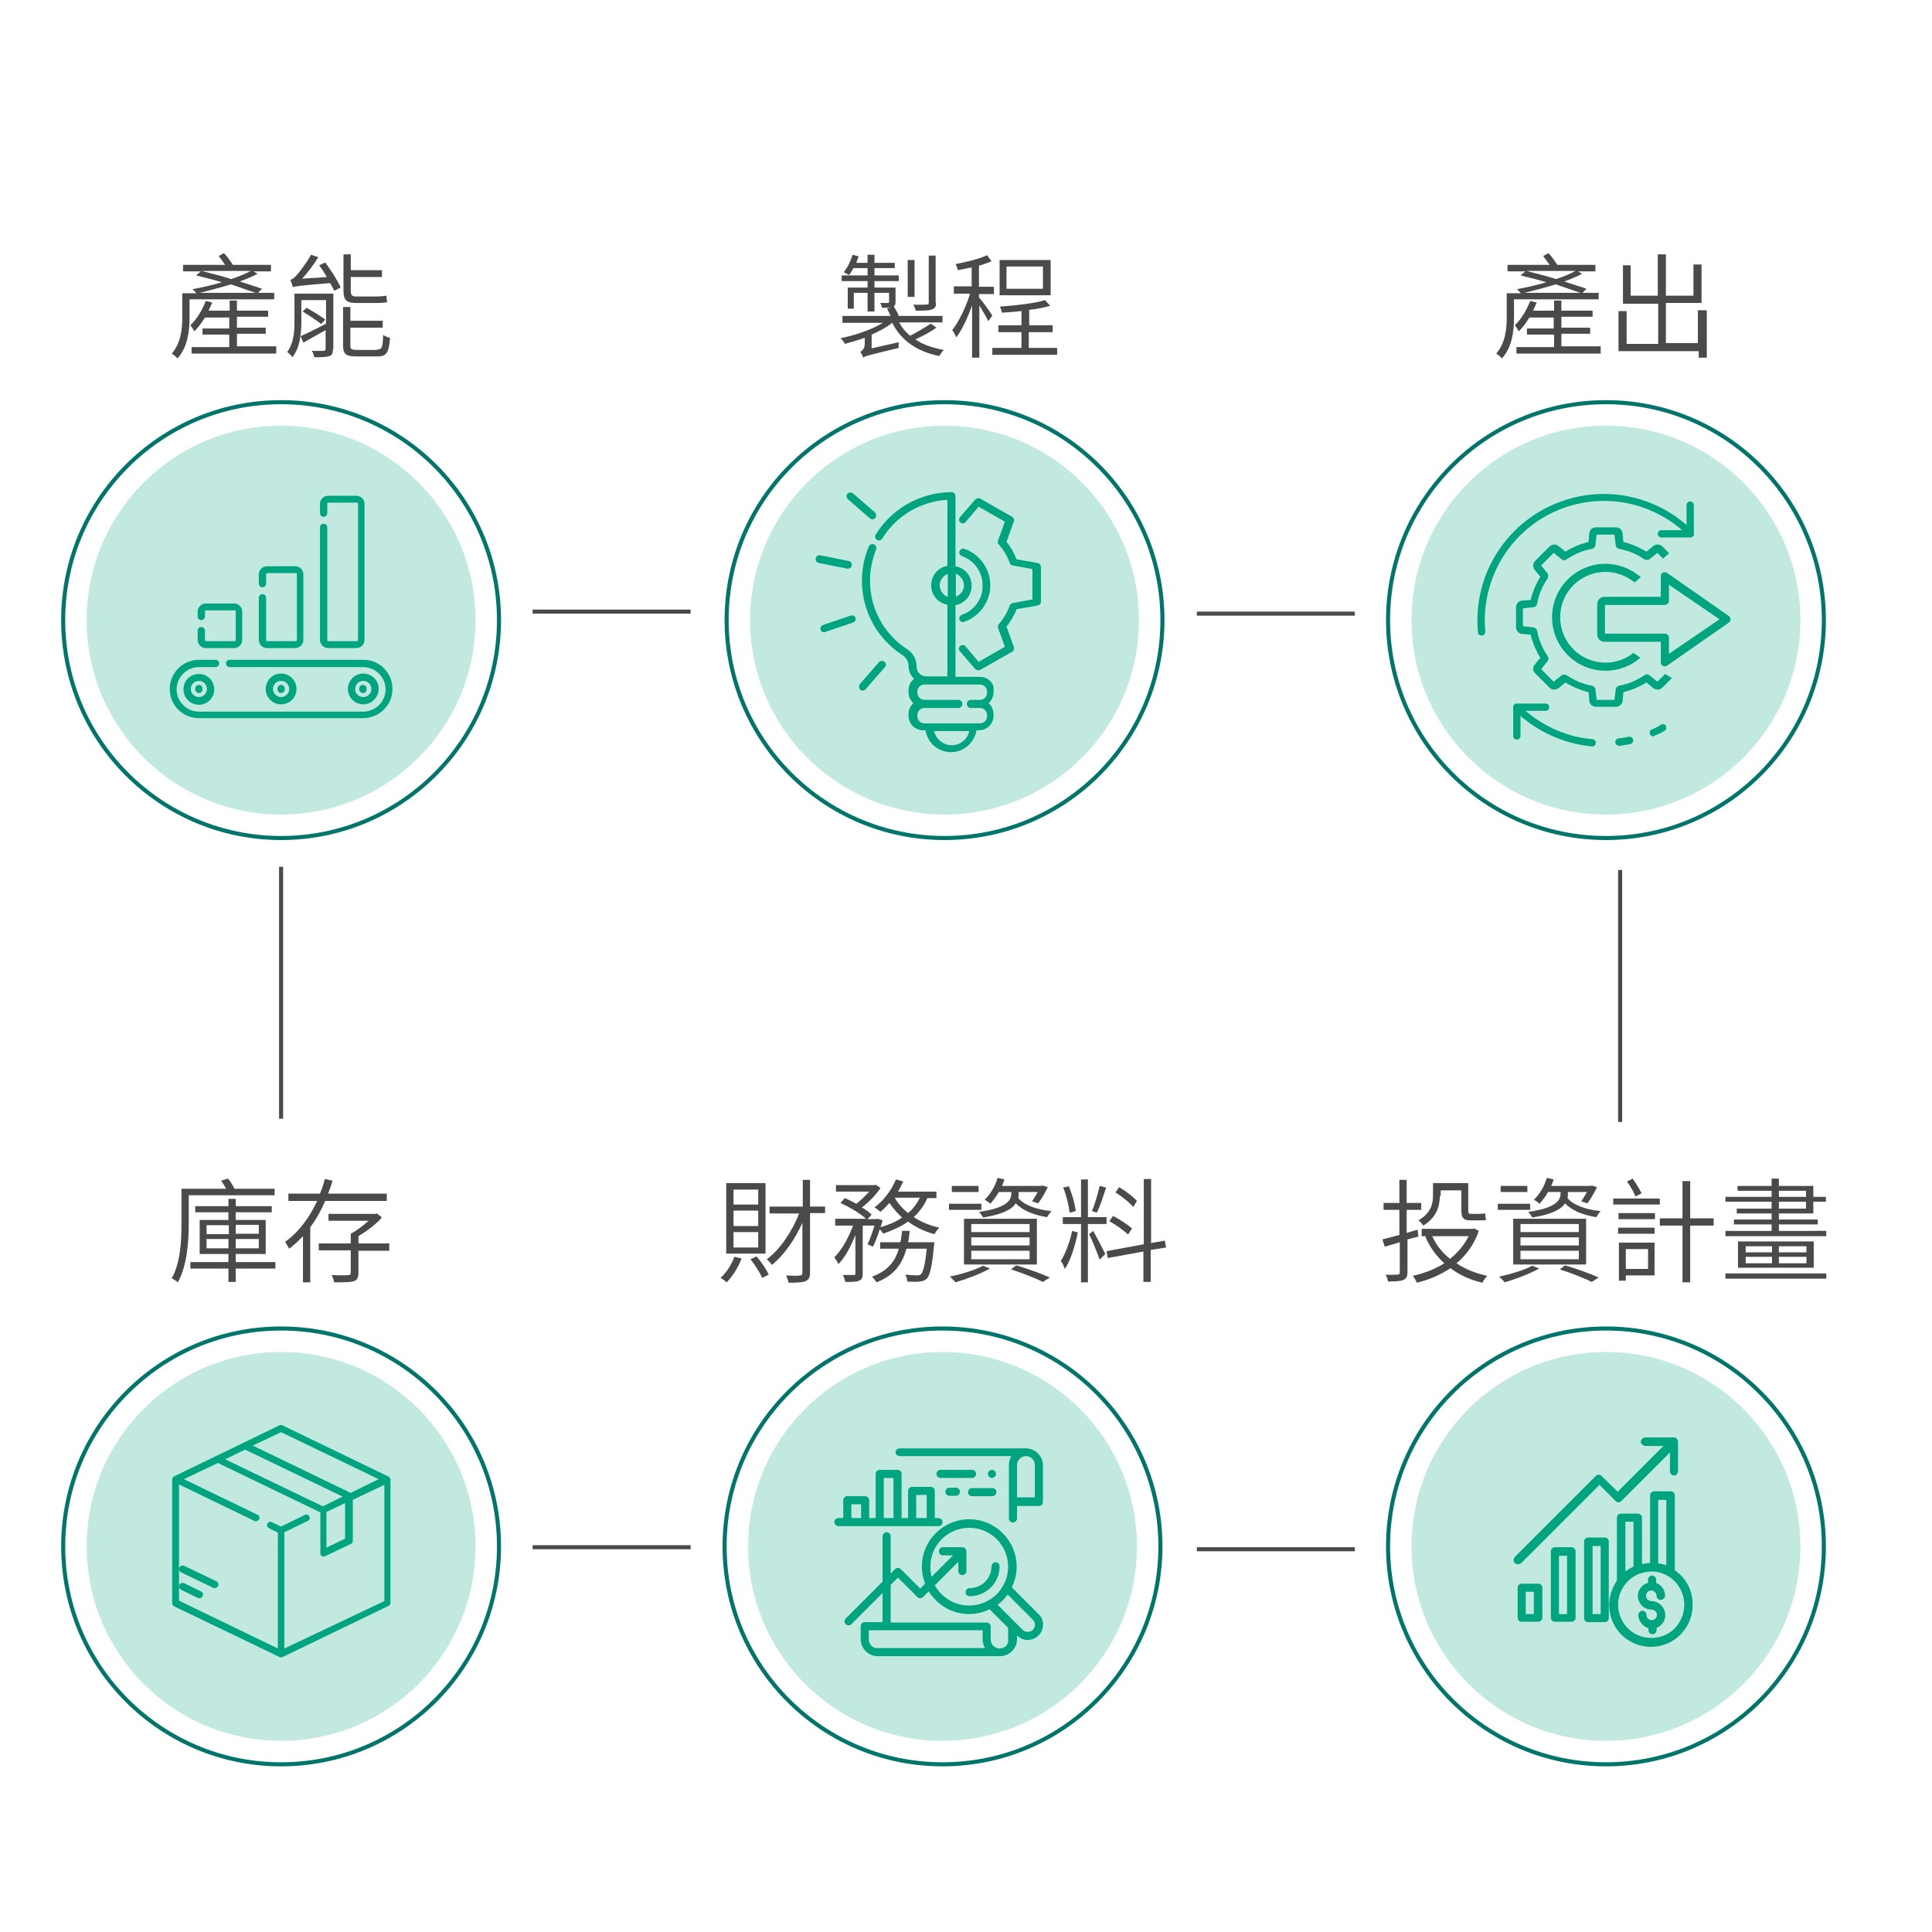 <?xml version="1.0" encoding="utf-8"?>
<!-- Generator: Adobe Illustrator 25.0.0, SVG Export Plug-In . SVG Version: 6.00 Build 0)  -->
<svg version="1.1" xmlns="http://www.w3.org/2000/svg" xmlns:xlink="http://www.w3.org/1999/xlink" x="0px" y="0px"
	 viewBox="0 0 477 477" style="enable-background:new 0 0 477 477;" xml:space="preserve">
<style type="text/css">
	.st0{opacity:0.14;fill:#00A47E;}
	.st1{opacity:0.24;fill:#00A47E;}
	.st2{fill:#00A47E;}
	.st3{fill:#4A4A4A;}
	.st4{fill:#404040;}
	.st5{fill:none;stroke:#00756A;stroke-miterlimit:10;}
	.st6{fill:none;stroke:#4A4A4A;stroke-miterlimit:10;}
	.st7{stroke:#000000;stroke-width:0.5;stroke-miterlimit:10;}
	.st8{fill:none;stroke:#000000;stroke-width:2.8;stroke-linecap:round;stroke-linejoin:round;stroke-miterlimit:10;}
	.st9{fill:none;stroke:#000000;stroke-width:2.7;stroke-linecap:round;stroke-linejoin:round;stroke-miterlimit:10;}
	.st10{fill:none;stroke:#000000;stroke-width:2.641;stroke-linecap:round;stroke-linejoin:round;stroke-miterlimit:10;}
	.st11{fill:#00A47E;stroke:#00A47E;stroke-width:0.5;stroke-linecap:round;stroke-linejoin:round;stroke-miterlimit:10;}
	.st12{display:none;}
	.st13{display:inline;}
	.st14{display:inline;fill:#00A47E;}
	.st15{fill:none;stroke:#00A47E;stroke-width:2;stroke-linecap:round;stroke-linejoin:round;stroke-miterlimit:10;}
	.st16{fill:#00A47E;stroke:#00A47E;stroke-width:0.508;stroke-linecap:round;stroke-linejoin:round;stroke-miterlimit:10;}
</style>
<g id="圖層_1">
</g>
<g id="圖層_2">
</g>
<g id="圖層_3">
	<circle class="st1" cx="69.4" cy="153.1" r="48"/>
	<circle class="st1" cx="233.2" cy="153.1" r="48"/>
	<circle class="st1" cx="396.5" cy="153.1" r="48"/>
	<circle class="st1" cx="396.5" cy="381.8" r="48"/>
	<circle class="st1" cx="232.7" cy="381.8" r="48"/>
	<circle class="st1" cx="69.4" cy="381.8" r="48"/>
	<g>
		<g>
			<path class="st3" d="M46.8,73.9v4.5c0,3.1-0.4,7.3-3,10.1c-0.3-0.4-1-1-1.4-1.2c2.3-2.6,2.6-6.2,2.6-8.9v-6h3.5
				c-0.3-0.3-0.7-0.8-1-1c2.3-0.4,4.8-1,7.3-1.7c-2.2-0.7-4.4-1.2-6.4-1.7l1.2-1h-4.4v-1.6h10.4c-0.5-0.7-1.1-1.5-1.6-2.2l1.3-0.7
				c0.8,0.8,1.6,2,2.2,2.9h9.4v1.6h-4.3l1,0.6c-1.3,0.7-2.8,1.3-4.4,1.9c2.1,0.7,4.1,1.3,5.5,1.8l-1,1h4v1.6H46.8z M68.2,85.7v1.6
				H47.3v-1.6h9.3v-3.1H50v-1.5h6.6v-2.7h-6c-0.8,1.3-1.7,2.5-2.6,3.4c-0.2-0.3-0.7-1.2-1-1.5c1.6-1.5,2.9-3.7,3.8-6l1.6,0.4
				c-0.3,0.7-0.6,1.3-0.9,2h5.2v-2.5h1.8v2.5h7.7v1.5h-7.7v2.7h7.1v1.5h-7.1v3.1H68.2z M63.1,72.3c-1.7-0.6-3.8-1.3-6.1-2.1
				c-2.5,0.8-5.3,1.5-7.7,2.1H63.1z M49.8,66.9c2.3,0.6,4.8,1.2,7.3,2c1.8-0.6,3.5-1.3,4.8-2H49.8z"/>
			<path class="st3" d="M82.2,86.2c0,1-0.2,1.5-0.9,1.7c-0.7,0.3-1.9,0.3-3.7,0.3c-0.1-0.5-0.3-1.1-0.6-1.6c1.4,0.1,2.6,0,2.9,0
				c0.4,0,0.5-0.1,0.5-0.5v-4.6c-2,1.1-3.9,2.2-5.5,3.1l-0.7-1.6c1.6-0.7,3.9-1.8,6.3-3.1v-5.8h-6.1v5.4c0,2.7-0.3,6.3-2.2,8.7
				c-0.2-0.4-0.9-1-1.3-1.3c1.6-2.1,1.8-5,1.8-7.4v-7h9.6V86.2z M80.3,64.8c1.4,1.9,3.1,4.5,3.8,6.2l-1.6,0.8
				c-0.2-0.6-0.6-1.2-1-1.9c-7.7,0.6-8.6,0.8-9.2,1c-0.1-0.4-0.4-1.3-0.6-1.8c0.4-0.1,0.9-0.5,1.5-1.1c0.5-0.6,2.4-2.9,3.6-5.1
				l1.8,0.6c-1.2,1.9-2.6,3.8-4,5.3l6.1-0.4c-0.6-1-1.2-2-1.9-2.9L80.3,64.8z M75.7,76c1.6,0.9,3.6,2.1,4.6,2.9l-1,1.1
				c-1-0.8-3.1-2.2-4.6-3.1L75.7,76z M87.8,74.8c-2.3,0-3-0.8-3-3v-9h1.8v3.9h7.7v1.7h-7.7v3.4c0,1,0.3,1.4,1.2,1.4h5.3
				c0.7,0,1.8-0.1,2.3-0.2c0,0.5,0.1,1.2,0.2,1.6c-0.4,0.1-1.4,0.2-2.4,0.2H87.8z M93.1,86.3c1.2,0,1.4-0.5,1.5-3.6
				c0.4,0.3,1.2,0.6,1.7,0.7c-0.3,3.6-0.8,4.6-3.1,4.6h-5.2c-2.6,0-3.3-0.6-3.3-2.7v-9.5h1.8v3.4h8v1.7h-8v4.4
				c0,0.9,0.3,1.1,1.7,1.1H93.1z"/>
		</g>
	</g>
	<g>
		<g>
			<path class="st3" d="M231.2,80.9c-1.5,1.1-3.5,2.1-5.2,2.9c1.9,1.3,4.3,2.1,7,2.6c-0.4,0.4-0.8,1-1.1,1.5
				c-5.5-1.1-9.5-3.9-11.6-8.2c-1.4,1.1-3.2,2.1-5.1,2.9V86l6.7-1.5c0,0.4-0.1,1.1,0,1.4c-7.5,1.8-8.3,2-8.8,2.4v0
				c-0.1-0.4-0.4-1.1-0.7-1.4c0.4-0.3,1.1-0.8,1.1-2v-1.5c-1.7,0.6-3.4,1.1-4.9,1.5c-0.2-0.4-0.7-1.1-1.1-1.4
				c3.6-0.7,7.7-2.1,10.5-3.8h-10V78h11.9c-0.3-0.6-0.6-1.3-0.9-1.8l1.7-0.5c0.4,0.7,1,1.6,1.2,2.3h10.8v1.6H222
				c0.7,1.3,1.6,2.4,2.7,3.3c1.7-0.9,3.8-2.1,5.1-3L231.2,80.9z M214.2,69.4h-6.4V68h6.4v-1.8h-3.5c-0.3,0.6-0.7,1.3-1.1,1.7
				c-0.3-0.2-1-0.5-1.3-0.7c1-1.2,1.7-2.7,2.2-4.3l1.5,0.4c-0.2,0.5-0.4,1-0.6,1.6h2.8v-2h1.7v2h5v1.3h-5V68h6v1.4h-6v1.6h5.2v3.5
				c0,0.7-0.1,1.1-0.7,1.3c-0.5,0.2-1.4,0.2-2.6,0.2c-0.1-0.4-0.3-0.9-0.5-1.2c1,0,1.7,0,1.9,0c0.3,0,0.3-0.1,0.3-0.3v-2.2h-3.6v4.6
				h-1.7v-4.6h-3.4v3.9h-1.5v-5.2h4.9V69.4z M225.8,73.3h-1.7v-9.1h1.7V73.3z M231.1,74.7c0,1-0.2,1.4-1,1.7c-0.8,0.3-2,0.3-4,0.3
				c-0.1-0.5-0.4-1.1-0.6-1.5c1.6,0.1,2.9,0,3.3,0c0.4,0,0.5-0.1,0.5-0.5V63.1h1.7V74.7z"/>
			<path class="st3" d="M244,79.3c-0.4-0.9-1.4-2.6-2.2-3.9v12.9H240V75.4c-1.1,3.1-2.5,6.1-3.9,7.9c-0.2-0.5-0.6-1.3-1-1.8
				c1.6-2,3.4-5.7,4.4-9h-4v-1.8h4.4V66c-1.2,0.3-2.4,0.5-3.4,0.7c-0.1-0.4-0.3-1.1-0.6-1.5c2.7-0.5,6-1.3,7.8-2.2l1.1,1.5
				c-0.9,0.4-2,0.8-3.1,1.1v5.2h3.7v1.8h-3.7v0.8c0.8,0.9,2.9,3.8,3.3,4.5L244,79.3z M261,85.9v1.7h-16v-1.7h7.2v-3.9h-5.7v-1.7h5.7
				v-3.5c-1.7,0.2-3.3,0.3-4.8,0.4c-0.1-0.4-0.3-1-0.5-1.5c3.9-0.3,8.6-0.8,11.1-1.6l1.3,1.4c-1.4,0.4-3.2,0.8-5.2,1v3.8h5.8v1.7
				H254v3.9H261z M259.4,72.9h-12.6v-8.7h12.6V72.9z M257.5,65.8h-9v5.5h9V65.8z"/>
		</g>
	</g>
	<circle class="st5" cx="69.4" cy="153.1" r="53.8"/>
	<g>
		<path class="st2" d="M96.9,170.1c0,4-3.3,7.2-7.2,7.2H49.1c-4,0-7.2-3.2-7.2-7.2c0-4,3.3-7.2,7.2-7.2h4.1c0.5,0,0.9,0.4,0.9,0.9
			s-0.4,0.9-0.9,0.9h-4.1c-3,0-5.5,2.5-5.5,5.5c0,3,2.5,5.5,5.5,5.5h40.6c3,0,5.5-2.5,5.5-5.5c0-3-2.5-5.5-5.5-5.5h-33
			c-0.5,0-0.9-0.4-0.9-0.9s0.4-0.9,0.9-0.9h33C93.7,162.9,96.9,166.1,96.9,170.1z M48.2,170v0.2c0,0.5,0.4,0.9,0.9,0.9
			c0.5,0,0.9-0.4,0.9-0.9V170c0-0.5-0.4-0.9-0.9-0.9C48.6,169.1,48.2,169.5,48.2,170z M65.9,160h7c1.1,0,2-0.9,2-2v-16.2
			c0-1.1-0.9-2-2-2h-7c-1.1,0-2,0.9-2,2v2.3c0,0.5,0.4,0.9,0.9,0.9c0.5,0,0.9-0.4,0.9-0.9v-2.3c0-0.2,0.1-0.3,0.3-0.3h7
			c0.2,0,0.3,0.1,0.3,0.3v16.2c0,0.2-0.1,0.3-0.3,0.3h-7c-0.2,0-0.3-0.1-0.3-0.3v-10.4c0-0.5-0.4-0.9-0.9-0.9
			c-0.5,0-0.9,0.4-0.9,0.9v10.4C63.9,159.1,64.8,160,65.9,160z M81,160h7c1.1,0,2-0.9,2-2v-33.6c0-1.1-0.9-2-2-2h-7
			c-1.1,0-2,0.9-2,2v2.3c0,0.5,0.4,0.9,0.9,0.9c0.5,0,0.9-0.4,0.9-0.9v-2.3c0-0.2,0.1-0.3,0.3-0.3h7c0.2,0,0.3,0.1,0.3,0.3v33.6
			c0,0.2-0.1,0.3-0.3,0.3h-7c-0.2,0-0.3-0.1-0.3-0.3v-27.8c0-0.5-0.4-0.9-0.9-0.9c-0.5,0-0.9,0.4-0.9,0.9v27.8
			C79,159.1,79.9,160,81,160z M50.8,160h7c1.1,0,2-0.9,2-2v-7c0-1.1-0.9-2-2-2h-7c-1.1,0-2,0.9-2,2v1.2c0,0.5,0.4,0.9,0.9,0.9
			c0.5,0,0.9-0.4,0.9-0.9V151c0-0.2,0.1-0.3,0.3-0.3h7c0.2,0,0.3,0.1,0.3,0.3v7c0,0.2-0.1,0.3-0.3,0.3h-7c-0.2,0-0.3-0.1-0.3-0.3
			v-2.3c0-0.5-0.4-0.9-0.9-0.9c-0.5,0-0.9,0.4-0.9,0.9v2.3C48.8,159.1,49.7,160,50.8,160z M90.5,170.2V170c0-0.5-0.4-0.9-0.9-0.9
			c-0.5,0-0.9,0.4-0.9,0.9v0.2c0,0.5,0.4,0.9,0.9,0.9C90.2,171.1,90.5,170.7,90.5,170.2z M89.7,173.9c-2.1,0-3.8-1.7-3.8-3.8
			c0-2.1,1.7-3.8,3.8-3.8c2.1,0,3.8,1.7,3.8,3.8C93.4,172.2,91.8,173.9,89.7,173.9z M89.7,172.1c1.1,0,2-0.9,2-2c0-1.1-0.9-2-2-2
			c-1.1,0-2,0.9-2,2C87.6,171.2,88.6,172.1,89.7,172.1z M69.4,173.9c-2.1,0-3.8-1.7-3.8-3.8c0-2.1,1.7-3.8,3.8-3.8s3.8,1.7,3.8,3.8
			C73.2,172.2,71.5,173.9,69.4,173.9z M69.4,172.1c1.1,0,2-0.9,2-2c0-1.1-0.9-2-2-2s-2,0.9-2,2C67.4,171.2,68.3,172.1,69.4,172.1z
			 M70.3,170.2V170c0-0.5-0.4-0.9-0.9-0.9s-0.9,0.4-0.9,0.9v0.2c0,0.5,0.4,0.9,0.9,0.9S70.3,170.7,70.3,170.2z M49.1,166.4
			c2.1,0,3.8,1.7,3.8,3.8c0,2.1-1.7,3.8-3.8,3.8s-3.8-1.7-3.8-3.8C45.3,168,47,166.4,49.1,166.4z M49.1,168.1c-1.1,0-2,0.9-2,2
			c0,1.1,0.9,2,2,2c1.1,0,2-0.9,2-2C51.1,169,50.2,168.1,49.1,168.1z"/>
	</g>
	<circle class="st5" cx="233.2" cy="153.1" r="53.8"/>
	<g>
		<g>
			<path class="st3" d="M373.8,73.9v4.5c0,3.1-0.4,7.3-3,10.1c-0.3-0.4-1-1-1.4-1.2c2.3-2.6,2.6-6.2,2.6-8.9v-6h3.5
				c-0.3-0.3-0.7-0.8-1-1c2.3-0.4,4.8-1,7.3-1.7c-2.2-0.7-4.4-1.2-6.4-1.7l1.2-1h-4.4v-1.6h10.4c-0.5-0.7-1.1-1.5-1.6-2.2l1.3-0.7
				c0.8,0.8,1.6,2,2.2,2.9h9.4v1.6h-4.3l1,0.6c-1.3,0.7-2.8,1.3-4.4,1.9c2.1,0.7,4.1,1.3,5.5,1.8l-1,1h4v1.6H373.8z M395.2,85.7v1.6
				h-20.8v-1.6h9.3v-3.1H377v-1.5h6.6v-2.7h-6c-0.8,1.3-1.7,2.5-2.6,3.4c-0.2-0.3-0.7-1.2-1-1.5c1.6-1.5,2.9-3.7,3.8-6l1.6,0.4
				c-0.3,0.7-0.6,1.3-0.9,2h5.2v-2.5h1.8v2.5h7.7v1.5h-7.7v2.7h7.1v1.5h-7.1v3.1H395.2z M390.2,72.3c-1.7-0.6-3.8-1.3-6.1-2.1
				c-2.5,0.8-5.3,1.5-7.7,2.1H390.2z M376.9,66.9c2.3,0.6,4.8,1.2,7.3,2c1.8-0.6,3.5-1.3,4.8-2H376.9z"/>
			<path class="st3" d="M421.4,76.7v11.6h-2v-1.6h-19.8v-9.9h2v8.1h7.8v-9.9h-8.7v-9.5h1.9V73h6.7V62.8h2V73h6.8v-7.7h2v9.5h-8.8
				v9.9h7.9v-8.1H421.4z"/>
		</g>
	</g>
	<circle class="st5" cx="396.5" cy="153.1" r="53.8"/>
	<g>
		<g>
			<path class="st3" d="M46.6,295.2v7c0,4.3-0.4,10.3-2.7,14.4c-0.3-0.3-1.1-0.8-1.5-1c2.2-3.9,2.4-9.4,2.4-13.4v-8.7h11
				c-0.3-0.7-0.8-1.4-1.2-2l1.7-0.5c0.6,0.7,1.2,1.7,1.6,2.5h9.9v1.6H46.6z M68,313.2h-9.8v3.3h-1.8v-3.3H47v-1.6h9.4v-2h-7.1v-8.4
				h7.1v-1.9h-8.2v-1.5h8.2v-1.8h1.8v1.8h8.9v1.5h-8.9v1.9h7.4v8.4h-7.4v2H68V313.2z M51,304.7h5.5v-2.2H51V304.7z M56.4,308.2v-2.3
				H51v2.3H56.4z M58.2,302.4v2.2h5.7v-2.2H58.2z M63.9,305.9h-5.7v2.3h5.7V305.9z"/>
			<path class="st3" d="M80.3,296.5c-1,2.3-2.2,4.5-3.7,6.5v13.6h-1.8v-11.4c-1,1.1-2.2,2.2-3.4,3.1c-0.2-0.4-0.7-1.2-1-1.7
				c3.5-2.5,6.1-6.2,7.9-10.1h-7.1v-1.8h7.8c0.5-1.2,0.9-2.4,1.2-3.6l1.9,0.4c-0.3,1.1-0.7,2.2-1.1,3.2h14.5v1.8H80.3z M96.1,308.8
				h-7.6v5.5c0,1.1-0.3,1.7-1.1,2c-0.9,0.3-2.4,0.3-4.9,0.3c-0.1-0.5-0.3-1.2-0.6-1.8c1.9,0.1,3.6,0.1,4.1,0c0.5,0,0.6-0.2,0.6-0.6
				v-5.5h-7.9v-1.7h7.9v-2.4c1.5-0.8,3.1-2,4.4-3.2h-9.9v-1.7h11.6l0.4-0.1l1.2,1c-1.5,1.7-3.8,3.4-5.8,4.6v1.8h7.6V308.8z"/>
		</g>
	</g>
	<circle class="st5" cx="69.4" cy="381.8" r="53.8"/>
	<g>
		<g>
			<path class="st3" d="M183.1,310.7c-0.8,2.2-2.3,4.5-3.7,5.9c-0.3-0.3-1.1-0.9-1.5-1.1c1.5-1.3,2.7-3.3,3.4-5.2L183.1,310.7z
				 M189,309.5h-9.7v-17.4h9.7V309.5z M187.2,293.7h-6.1v3.7h6.1V293.7z M187.2,298.9h-6.1v3.8h6.1V298.9z M187.2,304.2h-6.1v3.8
				h6.1V304.2z M186.8,310.2c1.2,1.4,2.4,3.2,3,4.5l-1.6,0.8c-0.6-1.3-1.8-3.2-2.9-4.6L186.8,310.2z M203.6,299.5H200v14.7
				c0,1.2-0.3,1.7-1.1,2.1c-0.7,0.3-2,0.4-4.2,0.4c-0.1-0.5-0.4-1.3-0.6-1.8c1.6,0.1,3,0.1,3.4,0c0.4,0,0.6-0.2,0.6-0.6v-12.4
				c-1.9,4.3-4.7,8.1-7.5,10.4c-0.3-0.4-0.9-1.1-1.3-1.4c3.1-2.2,6.2-6.7,8-11.3H190v-1.7h8.2v-6.6h1.8v6.6h3.7V299.5z"/>
			<path class="st3" d="M229,295.7c-0.8,1.9-2,3.5-3.4,4.8c1.8,1.2,4,2.1,6.3,2.6c-0.4,0.4-0.9,1.1-1.2,1.6
				c-2.4-0.6-4.6-1.7-6.5-3.1c-1.8,1.3-3.9,2.2-6.2,3c-0.1-0.3-0.4-0.7-0.8-1.1c-0.5,1.6-1.1,3.2-1.7,4.3l-1.3-0.6
				c0.6-1.2,1.2-3,1.7-4.6H213v11.8c0,1-0.2,1.5-0.9,1.8c-0.7,0.3-1.7,0.3-3.4,0.3c-0.1-0.4-0.3-1.2-0.6-1.7c1.2,0,2.4,0,2.7,0
				c0.3,0,0.4-0.1,0.4-0.4v-9.5c-1.1,2.8-2.6,5.6-4.2,7.2c-0.2-0.5-0.7-1.2-1-1.7c1.8-1.7,3.5-4.8,4.6-7.8h-4.4v-1.7h7.6
				c-1.4-1.3-4.1-2.9-6.3-3.9l1.1-1.2c0.9,0.4,1.9,0.9,2.8,1.4c1.1-0.8,2.3-2,3.2-3h-8.2v-1.6h9.5l0.3-0.1l1.2,0.8
				c-1.1,1.7-2.9,3.5-4.6,4.8c1,0.6,1.8,1.2,2.4,1.8l-1,1.1h2.2l0.3-0.1l1.2,0.4c-0.1,0.5-0.3,1.1-0.5,1.7c2-0.6,3.8-1.3,5.3-2.4
				c-1.2-1.1-2.2-2.3-3.1-3.6c-0.7,0.8-1.4,1.5-2.2,2.2c-0.4-0.3-1.1-0.9-1.5-1.1c2.2-1.6,4.2-4.2,5.3-6.9l1.8,0.5
				c-0.4,0.8-0.8,1.7-1.3,2.5h9.5v1.6H229z M230.7,306.7c0,0,0,0.5-0.1,0.8c-0.5,5.3-1,7.4-1.8,8.2c-0.5,0.5-1,0.6-1.7,0.7
				c-0.6,0.1-1.8,0.1-3.1,0c0-0.5-0.2-1.3-0.5-1.7c1.2,0.1,2.4,0.2,2.9,0.2c0.4,0,0.7-0.1,1-0.3c0.5-0.6,1-2.2,1.4-6.3h-5
				c-1,3.6-2.9,6.6-7.4,8.3c-0.2-0.4-0.8-1.1-1.1-1.4c3.9-1.4,5.8-3.9,6.6-6.9h-4.6v-1.6h5c0.2-0.9,0.3-1.8,0.4-2.8h1.9
				c-0.1,1-0.2,1.9-0.4,2.8H230.7z M220.9,295.7c0.8,1.4,1.9,2.7,3.3,3.8c1.2-1,2.2-2.3,2.9-3.8H220.9z"/>
			<path class="st3" d="M242.3,298.7h-8v-1.5h8V298.7z M244.4,313.2c-2.3,1.3-5.8,2.6-8.5,3.4c-0.3-0.4-1-1.1-1.4-1.4
				c2.8-0.6,6.2-1.6,8.2-2.7L244.4,313.2z M241.6,294.3h-6.6v-1.5h6.6V294.3z M256,312.2h-18v-11.3h18V312.2z M254.2,302.2h-14.4v2
				h14.4V302.2z M254.2,305.5h-14.4v2h14.4V305.5z M254.2,308.8h-14.4v2.1h14.4V308.8z M251.5,294.8c0,0.3,0,0.7-0.1,1
				c1.4,1.7,4.6,2.9,8.2,3.2c-0.4,0.4-0.8,1.1-1.1,1.5c-3.2-0.5-6-1.6-7.7-3.4c-0.9,1.4-3.1,2.7-8.1,3.5c-0.2-0.4-0.7-1.1-1-1.4
				c7.3-1,8-3.1,8-4.6v-0.3h-3.1c-0.6,1.1-1.4,2.1-2.1,2.9c-0.3-0.3-1-0.8-1.4-1c1.4-1.3,2.6-3.3,3.2-5.4l1.7,0.4
				c-0.2,0.6-0.4,1.1-0.6,1.6h9.7l0.3-0.1l1.3,0.4c-0.7,1.4-1.6,3-2.4,4l-1.5-0.5c0.4-0.6,1-1.5,1.4-2.3h-4.7V294.8z M250.9,312.4
				c3,0.9,6.3,2.1,8.3,3l-1.7,1.1c-1.8-0.9-4.8-2.1-7.9-3.1L250.9,312.4z"/>
			<path class="st3" d="M266.1,304.3c-0.6,3.1-1.8,7-3.2,9c-0.2-0.6-0.6-1.5-1-2c1.1-1.6,2.3-4.8,2.8-7.4L266.1,304.3z M268.6,302.2
				v14.4h-1.7v-14.4h-4.5v-1.7h4.5v-9.3h1.7v9.3h4.6v1.7H268.6z M264.1,299.4c-0.2-1.7-0.8-4.2-1.6-6.2l1.4-0.3
				c0.8,1.9,1.5,4.4,1.7,6.1L264.1,299.4z M269.9,303.9c0.5,0.8,2.5,4.7,3,5.7l-1.4,1.4c-0.5-1.5-2-5.1-2.6-6.3L269.9,303.9z
				 M273.1,293.2c-0.7,2.1-1.5,4.7-2.3,6.2l-1.2-0.4c0.7-1.6,1.5-4.4,1.9-6.2L273.1,293.2z M284.1,308.6v7.9h-1.8V309l-8.8,1.6
				l-0.3-1.7l9.2-1.7v-16.1h1.8v15.8l3.4-0.6l0.3,1.7L284.1,308.6z M278.5,304.8c-1-1-3-2.4-4.6-3.3l0.9-1.3
				c1.7,0.9,3.7,2.2,4.7,3.1L278.5,304.8z M279.8,298c-0.9-1.1-2.8-2.6-4.4-3.6l0.9-1.3c1.7,1,3.5,2.4,4.4,3.4L279.8,298z"/>
		</g>
	</g>
	<circle class="st5" cx="232.7" cy="381.8" r="53.8"/>
	<g>
		<g>
			<path class="st3" d="M347.5,306v8.1c0,1.1-0.3,1.6-1,1.9c-0.7,0.3-1.8,0.4-3.8,0.4c-0.1-0.5-0.3-1.2-0.6-1.7c1.3,0.1,2.5,0,2.9,0
				c0.4,0,0.6-0.1,0.6-0.5v-7.5c-1.3,0.4-2.6,0.8-3.7,1.1l-0.6-1.8c1.2-0.3,2.6-0.7,4.2-1.1v-6.2h-3.9v-1.7h3.9v-5.7h1.8v5.7h3.6
				v1.7h-3.6v5.7c0.9-0.3,1.8-0.5,2.7-0.8l0.2,1.7L347.5,306z M365.1,303.9c-1.1,3.3-3.1,6-5.5,8c2.1,1.4,4.7,2.5,7.6,3.1
				c-0.4,0.4-1,1.2-1.2,1.7c-3-0.7-5.7-1.9-7.9-3.6c-2.5,1.7-5.4,2.9-8.3,3.6c-0.2-0.5-0.6-1.3-1-1.7c2.7-0.6,5.4-1.6,7.8-3.1
				c-2-1.8-3.6-4-4.7-6.6l0.1-0.1h-1v-1.8h12.6l0.4-0.1L365.1,303.9z M355.5,295.2c0,2.5-0.8,5.4-4.1,7.4c-0.2-0.4-0.9-1.1-1.2-1.3
				c3.1-1.8,3.6-4.1,3.6-6.1v-3.1h8.7v6.6c0,0.8,0.1,1,0.5,1h2.3c0.4,0,1-0.1,1.4-0.1c0,0.4,0.1,1.2,0.2,1.6
				c-0.3,0.1-0.9,0.1-1.5,0.1h-2.4c-1.8,0-2.2-0.7-2.2-2.7v-4.7h-5.1V295.2z M353.6,305.2c1,2.2,2.5,4.1,4.4,5.6
				c1.9-1.5,3.5-3.4,4.6-5.6H353.6z"/>
			<path class="st3" d="M377.8,298.7h-8v-1.5h8V298.7z M380,313.2c-2.3,1.3-5.8,2.6-8.5,3.4c-0.3-0.4-1-1.1-1.4-1.4
				c2.8-0.6,6.2-1.6,8.2-2.7L380,313.2z M377.1,294.3h-6.6v-1.5h6.6V294.3z M391.6,312.2h-18v-11.3h18V312.2z M389.8,302.2h-14.4v2
				h14.4V302.2z M389.8,305.5h-14.4v2h14.4V305.5z M389.8,308.8h-14.4v2.1h14.4V308.8z M387.1,294.8c0,0.3,0,0.7-0.1,1
				c1.4,1.7,4.6,2.9,8.2,3.2c-0.4,0.4-0.8,1.1-1.1,1.5c-3.2-0.5-6-1.6-7.7-3.4c-0.9,1.4-3.1,2.7-8.1,3.5c-0.2-0.4-0.7-1.1-1-1.4
				c7.3-1,8-3.1,8-4.6v-0.3h-3.1c-0.6,1.1-1.4,2.1-2.1,2.9c-0.3-0.3-1-0.8-1.4-1c1.4-1.3,2.6-3.3,3.2-5.4l1.7,0.4
				c-0.2,0.6-0.4,1.1-0.6,1.6h9.7l0.3-0.1l1.3,0.4c-0.7,1.4-1.6,3-2.4,4l-1.5-0.5c0.4-0.6,1-1.5,1.4-2.3h-4.7V294.8z M386.4,312.4
				c3,0.9,6.3,2.1,8.3,3l-1.7,1.1c-1.8-0.9-4.8-2.1-7.9-3.1L386.4,312.4z"/>
			<path class="st3" d="M409.8,297.4h-11.5v-1.5h11.5V297.4z M399.6,299.5h9v1.5h-9V299.5z M408.5,304.6h-9v-1.5h9V304.6z
				 M408.6,314.9h-7.2v1.3h-1.7v-9.4h8.8V314.9z M401.4,308.4v4.9h5.5v-4.9H401.4z M403.8,295.4c-0.4-1-1.3-2.6-2.1-3.7l1.4-0.7
				c0.8,1.1,1.7,2.6,2.2,3.6L403.8,295.4z M423.1,302.6h-5.8v14h-1.9v-14h-5.6v-1.8h5.6v-9.2h1.9v9.2h5.8V302.6z"/>
			<path class="st3" d="M450.9,303.9v1.3H426v-1.3h11.4v-1.6h-9.3v-1.2h9.3v-1.5h-8.6v-1.2h8.6v-1.7H426v-1.2h11.4V294H429v-1.2h8.4
				v-1.8h1.8v1.8h8.5v2.7h3.1v1.2h-3.1v2.9h-8.5v1.5h9.6v1.2h-9.6v1.6H450.9z M426,314.4h24.9v1.3H426V314.4z M447.8,306.5v6.5
				h-18.7v-6.5H447.8z M431,309.2h6.5v-1.5H431V309.2z M431,311.9h6.5v-1.6H431V311.9z M446,307.7h-6.8v1.5h6.8V307.7z M446,310.3
				h-6.8v1.6h6.8V310.3z M439.2,295.5h6.7V294h-6.7V295.5z M439.2,298.4h6.7v-1.7h-6.7V298.4z"/>
		</g>
	</g>
	<circle class="st5" cx="396.5" cy="381.8" r="53.8"/>
	<g>
		<path class="st2" d="M241.9,167.1h-6v-17.7c2.3-0.4,4-2.4,4-4.8c0-2.4-1.7-4.4-4-4.8v-17.3c0-0.5-0.4-1-1-1c-0.1,0-0.2,0-0.3,0
			l0,0c-3.7,0.1-7.4,1.1-10.7,3c-3.1,1.8-5.8,4.4-7.7,7.5c-0.3,0.4-0.1,1,0.3,1.3c0.4,0.3,1,0.1,1.3-0.3c3.5-5.7,9.5-9.2,16.1-9.6
			v16.3c-2.3,0.4-4,2.4-4,4.8c0,2.4,1.7,4.4,4,4.8v17.7h-5.2c-0.7,0-1.3-0.3-1.7-0.7c-0.5-0.5-0.7-1.1-0.7-1.8
			c0-1.7-0.9-3.3-2.3-4.2c-5.8-3.7-9.2-10.1-9.2-16.9c0-2.6,0.5-5.2,1.5-7.7c0.2-0.5,0-1-0.5-1.3c-0.5-0.2-1,0-1.3,0.5
			c-1.1,2.7-1.7,5.5-1.7,8.4c0,7.5,3.7,14.4,10.1,18.5c0.9,0.6,1.4,1.6,1.4,2.6c0,1.2,0.5,2.3,1.3,3.1c0,0,0.1,0.1,0.1,0.1
			c-0.9,0.7-1.4,1.7-1.4,2.9v0.4c0,1.1,0.5,2,1.2,2.7c-0.7,0.7-1.2,1.6-1.2,2.7v0.4c0,2,1.6,3.6,3.6,3.6h0.6
			c0.5,3.1,3.1,5.4,6.3,5.4s5.8-2.4,6.3-5.4h0.6c2,0,3.6-1.6,3.6-3.6v-0.4c0-1.1-0.5-2-1.2-2.7c0.7-0.7,1.2-1.6,1.2-2.7v-0.4
			C245.6,168.7,243.9,167.1,241.9,167.1z M238,144.5c0,1.3-0.9,2.4-2,2.8v-5.7C237.1,142.1,238,143.2,238,144.5z M232,144.5
			c0-1.3,0.9-2.4,2-2.8v5.7C232.9,147,232,145.8,232,144.5z M235,184c-2.1,0-3.9-1.5-4.4-3.5h8.7C238.9,182.5,237.1,184,235,184z
			 M239.7,172.8c-0.5,0-1,0.4-1,1c0,0.5,0.4,1,1,1h2.3c0.9,0,1.7,0.8,1.7,1.7v0.4c0,0.9-0.8,1.7-1.7,1.7h-13.8
			c-0.9,0-1.7-0.8-1.7-1.7v-0.4c0-0.9,0.8-1.7,1.7-1.7h8.4c0.5,0,1-0.4,1-1c0-0.5-0.4-1-1-1h-8.4c-0.9,0-1.7-0.8-1.7-1.7v-0.4
			c0-0.9,0.8-1.7,1.7-1.7h0.8c0,0,0,0,0,0h6.1c0,0,0,0,0,0h6.9c0.9,0,1.7,0.8,1.7,1.7v0.4c0,0.9-0.8,1.7-1.7,1.7H239.7z"/>
		<path class="st2" d="M256.2,139l-5.2-0.9c-0.6-1.5-1.4-3-2.5-4.3l1.8-5c0.2-0.4,0-0.9-0.4-1.2l-7.9-4.5c-0.4-0.2-0.9-0.1-1.2,0.2
			l-3.8,4.4c-0.3,0.4-0.3,1,0.1,1.3c0.4,0.3,1,0.3,1.3-0.1l3.2-3.8l6.5,3.7l-1.7,4.7c-0.1,0.3-0.1,0.7,0.2,0.9
			c1.2,1.4,2.1,2.9,2.7,4.6c0.1,0.3,0.4,0.6,0.7,0.6l4.9,0.9v7.5l-4.9,0.9c-0.3,0.1-0.6,0.3-0.7,0.6c-0.6,1.7-1.5,3.2-2.7,4.6
			c-0.2,0.3-0.3,0.6-0.2,0.9l1.7,4.7l-6.5,3.7l-3.2-3.8c-0.3-0.4-0.9-0.5-1.3-0.1c-0.4,0.3-0.5,0.9-0.1,1.3l3.8,4.4
			c0.2,0.2,0.5,0.3,0.7,0.3c0.2,0,0.3,0,0.5-0.1l7.9-4.5c0.4-0.2,0.6-0.7,0.4-1.2l-1.8-5c1-1.3,1.9-2.7,2.5-4.3l5.2-0.9
			c0.5-0.1,0.8-0.5,0.8-0.9V140C257,139.5,256.7,139.1,256.2,139z"/>
		<path class="st2" d="M237.5,151.8c-0.5,0.2-0.8,0.7-0.6,1.2c0.1,0.4,0.5,0.6,0.9,0.6c0.1,0,0.2,0,0.3-0.1c3.8-1.3,6.4-5,6.4-9
			s-2.6-7.7-6.4-9c-0.5-0.2-1,0.1-1.2,0.6c-0.2,0.5,0.1,1,0.6,1.2c3.1,1.1,5.1,4,5.1,7.2C242.7,147.8,240.6,150.7,237.5,151.8z"/>
		<path class="st2" d="M209.4,140.4c0.4,0,0.8-0.3,0.9-0.8c0.1-0.5-0.2-1-0.8-1.1l-7-1.4c-0.5-0.1-1,0.2-1.1,0.8
			c-0.1,0.5,0.2,1,0.8,1.1l7,1.4C209.3,140.4,209.4,140.4,209.4,140.4z"/>
		<path class="st2" d="M209.4,123.3l5.4,4.7c0.2,0.2,0.4,0.2,0.6,0.2c0.3,0,0.5-0.1,0.7-0.3c0.3-0.4,0.3-1-0.1-1.4l-5.4-4.7
			c-0.4-0.3-1-0.3-1.4,0.1C208.9,122.4,209,123,209.4,123.3z"/>
		<path class="st2" d="M218.4,163.4c-0.4-0.3-1-0.3-1.4,0.1l-4.7,5.4c-0.3,0.4-0.3,1,0.1,1.4c0.2,0.2,0.4,0.2,0.6,0.2
			c0.3,0,0.5-0.1,0.7-0.3l4.7-5.4C218.9,164.4,218.8,163.8,218.4,163.4z"/>
		<path class="st2" d="M210,152l-6.8,2.3c-0.5,0.2-0.8,0.7-0.6,1.2c0.1,0.4,0.5,0.6,0.9,0.6c0.1,0,0.2,0,0.3-0.1l6.8-2.3
			c0.5-0.2,0.8-0.7,0.6-1.2C211.1,152.1,210.5,151.8,210,152z"/>
	</g>
	<g>
		<path class="st2" d="M95.8,364.5l-26.1-12.6c-0.2-0.1-0.5-0.1-0.7,0L43,364.5c-0.3,0.1-0.5,0.4-0.5,0.8v30.5
			c0,0.3,0.2,0.6,0.5,0.8L69,409.1c0.1,0.1,0.2,0.1,0.4,0.1s0.2,0,0.4-0.1l26.1-12.6c0.3-0.1,0.5-0.4,0.5-0.8v-30.5
			C96.3,364.9,96.1,364.6,95.8,364.5z M69.4,353.6l24.1,11.6l-7,3.4c0,0-0.1-0.1-0.1-0.1l-24-11.6L69.4,353.6z M60.5,357.9
			l24.1,11.6l-4.9,2.4l-24.1-11.6L60.5,357.9z M80.6,373.3l4.6-2.2v8.8l-4.6,2.2V373.3z M70.2,407v-28.7l5.8-2.8
			c0.4-0.2,0.6-0.7,0.4-1.1c-0.2-0.4-0.7-0.6-1.1-0.4l-5.9,2.9l-2.3-1.1c-0.4-0.2-0.9,0-1.1,0.4c-0.2,0.4,0,0.9,0.4,1.1l2.2,1.1V407
			l-24.4-11.8v-28.7l18.6,9c0.1,0.1,0.2,0.1,0.4,0.1c0.3,0,0.6-0.2,0.8-0.5c0.2-0.4,0-0.9-0.4-1.1l-18.2-8.8l8.4-4l25.3,12.2
			c0,0,0,0,0,0v10.1c0,0.3,0.1,0.6,0.4,0.7c0.1,0.1,0.3,0.1,0.4,0.1c0.1,0,0.2,0,0.4-0.1l6.3-3c0.3-0.1,0.5-0.4,0.5-0.8v-10.1
			l7.8-3.7v28.7L70.2,407z"/>
		<path class="st2" d="M49.6,392.9l-4.1-2c-0.5-0.2-1,0-1.2,0.4c-0.2,0.5,0,1,0.4,1.2l4.1,2c0.1,0.1,0.3,0.1,0.4,0.1
			c0.3,0,0.7-0.2,0.8-0.5C50.3,393.7,50.1,393.1,49.6,392.9z"/>
		<path class="st2" d="M53.4,390.4l-7.9-3.8c-0.5-0.2-1,0-1.2,0.4c-0.2,0.5,0,1,0.4,1.2l7.9,3.8c0.1,0.1,0.3,0.1,0.4,0.1
			c0.3,0,0.7-0.2,0.8-0.5C54.1,391.2,53.9,390.7,53.4,390.4z"/>
	</g>
	<g>
		<path class="st2" d="M222.1,359.5h27.6c-0.4,0.6-0.6,1.4-0.6,2.2v13.2c0,0.6,0.5,1,1,1s1-0.5,1-1v-3.1h5.4c0.6,0,1-0.5,1-1v-9
			c0-2.3-1.9-4.2-4.2-4.2c-0.2,0-0.7,0-0.8,0h-30.4c-0.6,0-1,0.5-1,1S221.6,359.5,222.1,359.5z M255.5,361.7v8h-4.4v-8
			c0-1.2,1-2.2,2.2-2.2S255.5,360.5,255.5,361.7z"/>
		<path class="st2" d="M256.4,398.5l-6.6-6.6c0.8-1.5,1.2-3.3,1.2-5.1c0-6.4-5.2-11.7-11.7-11.7c-6.4,0-11.7,5.2-11.7,11.7
			c0,1.5,0.3,2.9,0.8,4.2l-1.2,1.2l-4.8-4.8c-0.2-0.2-0.4-0.3-0.7-0.3s-0.5,0.1-0.7,0.3l-1.1,1.1v-9.2c0-0.6-0.5-1-1-1s-1,0.5-1,1
			v11.2l-9.1,9.1c-0.4,0.4-0.4,1,0,1.4c0.2,0.2,0.5,0.3,0.7,0.3s0.5-0.1,0.7-0.3l7.7-7.7v7.2h-4.4c-0.6,0-1,0.5-1,1v3.2
			c0,2.3,1.9,4.2,4.2,4.2h30.2c2.3,0,4.2-1.9,4.2-4.2v-0.9c0.7,0.7,1.6,1.1,2.6,1.1c0,0,0,0,0,0c1,0,2-0.4,2.7-1.1
			C257.9,402.3,257.9,399.9,256.4,398.5z M229.7,386.8c0-5.3,4.3-9.6,9.6-9.6s9.6,4.3,9.6,9.6s-4.3,9.6-9.6,9.6c-3.7,0-6.8-2-8.5-5
			l5.8-5.8v2.3c0,0.6,0.5,1,1,1s1-0.5,1-1V383c0-0.6-0.5-1-1-1h-4.8c-0.6,0-1,0.5-1,1c0,0.6,0.5,1,1,1h2.5l-5.3,5.3
			C229.8,388.5,229.7,387.7,229.7,386.8z M214.5,404.7v-2.2h28.1v1.2c0,0,0,0.1,0,0.1c0,0,0,0.1,0,0.1v0.8c0,0.8,0.2,1.6,0.6,2.2
			h-26.6C215.5,407,214.5,406,214.5,404.7z M246.8,407c-1.2,0-2.2-1-2.2-2.2v-0.8c0,0,0-0.1,0-0.1c0,0,0-0.1,0-0.1v-2.2
			c0-0.6-0.5-1-1-1h-23.7v-9.3l1.8-1.8l4.8,4.8c0.2,0.2,0.4,0.3,0.7,0.3s0.5-0.1,0.7-0.3l1.4-1.4c2.1,3.3,5.7,5.6,9.9,5.6
			c1.8,0,3.6-0.4,5.1-1.2l4.6,4.6v2.9C249.1,406,248.1,407,246.8,407z M255,402.4c-0.3,0.3-0.8,0.5-1.3,0.5c0,0,0,0,0,0
			c-0.5,0-0.9-0.2-1.2-0.5l-6.2-6.2c1-0.7,1.8-1.6,2.5-2.5l6.2,6.2C255.7,400.6,255.7,401.7,255,402.4z"/>
		<path class="st2" d="M238.4,393.1c0,0.6,0.5,1,1,1c4.1,0,7.4-3.3,7.4-7.4c0-0.6-0.5-1-1-1s-1,0.5-1,1c0,3-2.4,5.4-5.4,5.4
			C238.8,392.1,238.4,392.6,238.4,393.1z"/>
		<path class="st2" d="M207,376.8h24.7c0.6,0,1-0.5,1-1c0-0.6-0.5-1-1-1h-0.9v-6.7c0-0.6-0.5-1-1-1h-4.6c-0.6,0-1,0.5-1,1v6.7h-1.6
			v-10.9c0-0.6-0.5-1-1-1h-4.4c-0.6,0-1,0.5-1,1v10.9h-1.6v-4.4c0-0.6-0.5-1-1-1h-4.4c-0.6,0-1,0.5-1,1v4.4H207c-0.6,0-1,0.5-1,1
			C206,376.3,206.5,376.8,207,376.8z M226.2,369.1h2.6v5.7h-2.6V369.1z M218.2,364.9h2.4v9.9h-2.4V364.9z M210.2,371.4h2.4v3.4h-2.4
			V371.4z"/>
		<path class="st2" d="M241,363.9c0-0.6-0.5-1-1-1h-7.8c-0.6,0-1,0.5-1,1s0.5,1,1,1h7.8C240.5,364.9,241,364.5,241,363.9z"/>
		<path class="st2" d="M245.6,363.2c-0.2-0.2-0.4-0.3-0.7-0.3s-0.5,0.1-0.7,0.3c-0.2,0.2-0.3,0.4-0.3,0.7c0,0.3,0.1,0.5,0.3,0.7
			c0.2,0.2,0.4,0.3,0.7,0.3s0.5-0.1,0.7-0.3c0.2-0.2,0.3-0.4,0.3-0.7C245.9,363.7,245.8,363.4,245.6,363.2z"/>
		<path class="st2" d="M234.4,367.3c-0.6,0-1,0.5-1,1c0,0.6,0.5,1,1,1h1.6c0.6,0,1-0.5,1-1c0-0.6-0.5-1-1-1H234.4z"/>
		<path class="st2" d="M240,369.4h5c0.6,0,1-0.5,1-1c0-0.6-0.5-1-1-1h-5c-0.6,0-1,0.5-1,1C238.9,368.9,239.4,369.4,240,369.4z"/>
	</g>
	<g>
		<path class="st2" d="M413.5,387.7v-18.5c0-0.6-0.5-1-1-1h-4c-0.6,0-1.1,0.4-1.1,1v16.7c-0.7,0-1.3,0.1-2,0.3v-11.5
			c0-0.6-0.5-1-1.1-1h-4c-0.6,0-1.1,0.4-1.1,1v15.6c-1.2,1.7-1.9,3.8-1.9,6c0,5.7,4.6,10.3,10.3,10.3c5.7,0,10.3-4.6,10.3-10.3
			C418,392.8,416.3,389.6,413.5,387.7z M409.4,370.3h2v16.2c-0.6-0.3-1.3-0.4-2-0.5V370.3z M401.3,375.7h2v11.1
			c-0.7,0.3-1.4,0.7-2,1.2V375.7z M407.7,404.4c-4.6,0-8.2-3.7-8.2-8.2c0-3.3,2-6.3,5.1-7.6c0.1,0,0.2-0.1,0.3-0.1
			c0.9-0.3,1.9-0.5,2.8-0.5c0.2,0,0.4,0,0.6,0h0c1.3,0.1,2.5,0.5,3.5,1.1c3.9,2.3,5.2,7.4,2.9,11.3
			C413.3,402.9,410.6,404.4,407.7,404.4z"/>
		<path class="st2" d="M407.7,392.7c0.7,0,1.3,0.6,1.3,1.3c0,0.6,0.5,1,1,1c0.6,0,1.1-0.5,1.1-1c0-1.4-0.9-2.7-2.2-3.2V390
			c0-0.6-0.5-1-1-1c-0.6,0-1,0.5-1,1v0.8c-1.8,0.5-2.9,2.3-2.4,4.1c0.4,1.5,1.7,2.5,3.3,2.5c0.7,0,1.3,0.6,1.3,1.3s-0.6,1.3-1.3,1.3
			s-1.3-0.6-1.3-1.3c0-0.6-0.5-1-1-1s-1,0.5-1,1v0c0,1.5,1.1,2.9,2.5,3.3v0.5c0,0.6,0.5,1,1,1s1-0.5,1-1v-0.6
			c1.8-0.7,2.6-2.7,1.9-4.4c-0.5-1.3-1.8-2.2-3.2-2.2c-0.7,0-1.3-0.6-1.3-1.3C406.4,393.3,406.9,392.7,407.7,392.7L407.7,392.7
			L407.7,392.7z"/>
		<path class="st2" d="M389,383c0-0.6-0.5-1-1-1h-4.1c-0.6,0-1,0.5-1,1v16.4c0,0.6,0.5,1,1,1h4.1c0.6,0,1-0.5,1-1V383z M386.9,398.5
			h-2v-14.4h2V398.5z"/>
		<path class="st2" d="M397.2,380.6c0-0.6-0.5-1-1-1h-4.1c-0.6,0-1,0.5-1,1v18.9c0,0.6,0.5,1,1,1h4.1c0.6,0,1-0.5,1-1V380.6z
			 M395.2,398.5h-2v-16.8h2V398.5z"/>
		<path class="st2" d="M380.8,392c0-0.6-0.5-1-1-1h-4.1c-0.6,0-1,0.5-1,1v7.4c0,0.6,0.5,1,1,1h4.1c0.6,0,1-0.5,1-1V392z
			 M378.7,398.5h-2V393h2V398.5z"/>
		<path class="st2" d="M375.6,385.9l19.3-19.3l4,4c0.2,0.2,0.5,0.3,0.7,0.3l0,0c0.3,0,0.5-0.1,0.7-0.3l12-12l0,4.6
			c0,0.6,0.5,1.1,1,1.1l0,0c0.6,0,1-0.5,1-1.1l0-7.2c0-0.6-0.5-1.1-1-1.1l0,0l-7.1,0c-0.6,0-1,0.5-1.1,1c0,0.6,0.5,1,1,1.1
			c0,0,0,0,0,0l0,0l4.6,0l-11.3,11.3l-4-3.9c-0.2-0.2-0.5-0.3-0.7-0.3l0,0c-0.3,0-0.5,0.1-0.7,0.3l-20,20c-0.4,0.4-0.4,1.1,0,1.5
			c0.2,0.2,0.5,0.3,0.7,0.3S375.4,386.1,375.6,385.9z"/>
	</g>
	<line class="st6" x1="131.5" y1="151" x2="170.5" y2="151"/>
	<line class="st6" x1="295.5" y1="151.5" x2="334.5" y2="151.5"/>
	<line class="st6" x1="131.5" y1="382" x2="170.5" y2="382"/>
	<line class="st6" x1="295.5" y1="382.5" x2="334.5" y2="382.5"/>
	<line class="st6" x1="69.4" y1="214" x2="69.4" y2="276.2"/>
	<line class="st6" x1="400" y1="214.8" x2="400" y2="277"/>
	<g>
		<g>
			<g>
				<path class="st2" d="M399.7,184.1c-0.5,0-0.9-0.4-0.9-0.9c0-0.4,0.3-0.8,0.8-0.9c0.8-0.1,1.7-0.2,2.5-0.4c0.5-0.1,1,0.2,1.1,0.7
					c0.1,0.5-0.2,1-0.7,1.1c-0.9,0.2-1.8,0.3-2.7,0.5C399.8,184.1,399.7,184.1,399.7,184.1L399.7,184.1z"/>
				<path class="st2" d="M393.1,184.3C393.1,184.3,393,184.3,393.1,184.3c-7.3-0.7-14.1-3.9-19.3-9c-0.3-0.4-0.3-0.9,0-1.3
					c0.3-0.3,0.9-0.3,1.2,0c4.9,4.8,11.2,7.9,18.1,8.5c0.5,0,0.9,0.4,0.9,0.9C394,183.9,393.6,184.3,393.1,184.3L393.1,184.3z"/>
				<path class="st2" d="M408.2,181.8c-0.5,0-0.9-0.4-0.9-0.9c0-0.4,0.2-0.7,0.5-0.8c0.8-0.3,1.6-0.7,2.3-1.2c0.4-0.2,1-0.1,1.2,0.3
					c0.2,0.4,0.1,1-0.3,1.2c-0.8,0.5-1.6,0.9-2.5,1.2C408.5,181.7,408.4,181.8,408.2,181.8L408.2,181.8z"/>
				<path class="st2" d="M418,131.1c-6.6-6.6-15.8-9.9-25-9c-17.2,1.7-29.7,16.9-28.1,34c0,0.5,0.4,0.8,0.9,0.8c0,0,0.1,0,0.1,0
					c0.5,0,0.8-0.5,0.8-1c-0.8-8.7,2.3-17.4,8.5-23.6c11.5-11.5,30.1-11.5,41.6,0c0.3,0.3,0.9,0.3,1.3,0
					C418.3,132.1,418.3,131.5,418,131.1z"/>
				<path class="st2" d="M417.3,132.7h-7.1c-0.5,0-0.9-0.4-0.9-0.9c0-0.5,0.4-0.9,0.9-0.9h6.2v-6.2c0-0.5,0.4-0.9,0.9-0.9
					s0.9,0.4,0.9,0.9v7.1C418.2,132.3,417.8,132.7,417.3,132.7z"/>
				<path class="st2" d="M374.5,182.6c-0.5,0-0.9-0.4-0.9-0.9v-7.1c0-0.5,0.4-0.9,0.9-0.9h7.1c0.5,0,0.9,0.4,0.9,0.9
					c0,0.5-0.4,0.9-0.9,0.9h-6.2v6.2C375.4,182.2,375,182.6,374.5,182.6z"/>
			</g>
			<path class="st2" d="M411.1,166.4l-1.9,1.9l-2-1.6c-0.3-0.3-0.8-0.3-1.2,0c-1.9,1.3-4,2.2-6.3,2.6c-0.4,0.1-0.7,0.4-0.8,0.9
				l-0.3,2.6h-4.4l-0.3-2.6c0-0.4-0.4-0.8-0.8-0.9c-2.3-0.4-4.4-1.3-6.3-2.6c-0.4-0.2-0.8-0.2-1.2,0l-2,1.6l-3.1-3.1l1.6-2
				c0.3-0.3,0.3-0.8,0-1.2c-1.3-1.9-2.2-4.1-2.6-6.3c-0.1-0.4-0.4-0.7-0.9-0.8l-2.6-0.3v-4.4l2.6-0.3c0.4,0,0.8-0.4,0.9-0.8
				c0.4-2.3,1.3-4.4,2.6-6.3c0.2-0.4,0.2-0.8,0-1.2l-1.6-2l3.1-3.1l2,1.6c0.3,0.3,0.8,0.3,1.2,0c1.9-1.3,4-2.2,6.3-2.6
				c0.4-0.1,0.7-0.4,0.8-0.9l0.3-2.6h4.4l0.3,2.6c0,0.4,0.4,0.8,0.8,0.9c2.3,0.4,4.4,1.3,6.3,2.6c0.4,0.2,0.8,0.2,1.2,0l2-1.6
				l1.4,1.4l1.5-1.3l-1.7-1.7c-0.6-0.6-1.5-0.6-2.2-0.1l-1.7,1.4c-1.8-1.1-3.7-1.9-5.7-2.4l-0.2-2.2c-0.1-0.8-0.8-1.4-1.6-1.4h-5
				c-0.8,0-1.5,0.6-1.6,1.4l-0.2,2.2c-2,0.5-3.9,1.3-5.7,2.4l-1.7-1.4c-0.6-0.5-1.6-0.5-2.2,0.1l-3.6,3.6c-0.6,0.6-0.6,1.5-0.1,2.2
				l1.4,1.7c-1.1,1.8-1.9,3.7-2.4,5.7l-2.2,0.2c-0.8,0.1-1.4,0.8-1.4,1.6v5c0,0.8,0.6,1.5,1.4,1.6l2.2,0.2c0.5,2,1.3,3.9,2.4,5.7
				l-1.4,1.7c-0.5,0.6-0.5,1.6,0.1,2.1l3.6,3.6c0.6,0.6,1.5,0.6,2.2,0.1l1.7-1.4c1.8,1.1,3.7,1.9,5.7,2.4l0.2,2.2
				c0.1,0.8,0.8,1.4,1.6,1.4h5c0.8,0,1.5-0.6,1.6-1.4l0.2-2.2c2-0.5,3.9-1.3,5.7-2.4l1.7,1.4c0.6,0.5,1.6,0.5,2.2-0.1l2.4-2.4
				L411.1,166.4z"/>
			<path class="st2" d="M403.3,161.2c-1.9,1.5-4.3,2.4-6.9,2.4c-6.2,0-11.2-5-11.2-11.2s5-11.2,11.2-11.2v0c2.7,0,5.2,1,7.2,2.6
				l1.5-1.3c-2.3-2-5.4-3.3-8.7-3.3c-7.3,0-13.2,5.9-13.2,13.2c0,7.3,5.9,13.2,13.2,13.2c3.3,0,6.3-1.2,8.6-3.2L403.3,161.2z"/>
			<g class="st12">
				<path class="st14" d="M418.6,179.5c-0.5,0-1-0.4-1-1c0-0.3,0.1-0.6,0.3-0.7c0.5-0.5,1.1-1,1.5-1.4c8.2-8.3,11.5-20.3,8.5-31.6
					c-0.2-0.5,0.1-1.1,0.7-1.2s1.1,0.1,1.2,0.7c0,0,0,0,0,0.1c3.2,12-0.2,24.7-9,33.5c-0.5,0.5-1.1,1-1.6,1.5
					C419.1,179.4,418.8,179.5,418.6,179.5z"/>
				<path class="st14" d="M412.3,139.6l-1.6,2c-0.3,0.3-0.3,0.8,0,1.2c1.3,1.9,2.2,4,2.6,6.3c0.1,0.4,0.4,0.7,0.9,0.8l2.6,0.3v4.4
					l-2.6,0.3c-0.4,0-0.8,0.4-0.9,0.8c-0.4,2.3-1.3,4.4-2.6,6.3c-0.2,0.4-0.2,0.8,0,1.2l1.6,2l-1.2,1.2l1.7,1.1l1.2-1.2
					c0.6-0.6,0.6-1.5,0.1-2.2l-1.4-1.7c1.1-1.8,1.9-3.7,2.4-5.7l2.2-0.2c0.8-0.1,1.4-0.8,1.4-1.6v-5c0-0.8-0.6-1.5-1.4-1.6l-2.2-0.2
					c-0.5-2-1.3-3.9-2.4-5.7l1.4-1.7c0.5-0.6,0.5-1.6-0.1-2.2l-1.8-1.8l-1.5,1.3L412.3,139.6z"/>
				<path class="st14" d="M407.6,152.4c0,3.6-1.7,6.8-4.3,8.8l1.7,1.1c2.8-2.4,4.6-6,4.6-9.9c0-3.9-1.7-7.5-4.5-9.9l-1.5,1.3
					C406,145.9,407.6,149,407.6,152.4z"/>
			</g>
		</g>
		<path class="st16" d="M426.7,152.3l-15.2-10.6c-0.2-0.2-0.5-0.2-0.8-0.1c-0.3,0.1-0.4,0.4-0.4,0.7v5.3h-14.2
			c-0.8,0-1.5,0.7-1.5,1.5v7.6c0,0.8,0.7,1.5,1.5,1.5h14.2v5.3c0,0.3,0.2,0.6,0.4,0.7c0.3,0.1,0.6,0.1,0.8-0.1l15.2-10.6
			C427.1,153.2,427.1,152.6,426.7,152.3z M411.8,161.9v-4.4c0-0.4-0.3-0.8-0.8-0.8h-15v-7.6h15c0.4,0,0.8-0.3,0.8-0.8v-4.4l13.2,9
			L411.8,161.9z"/>
	</g>
</g>
</svg>
